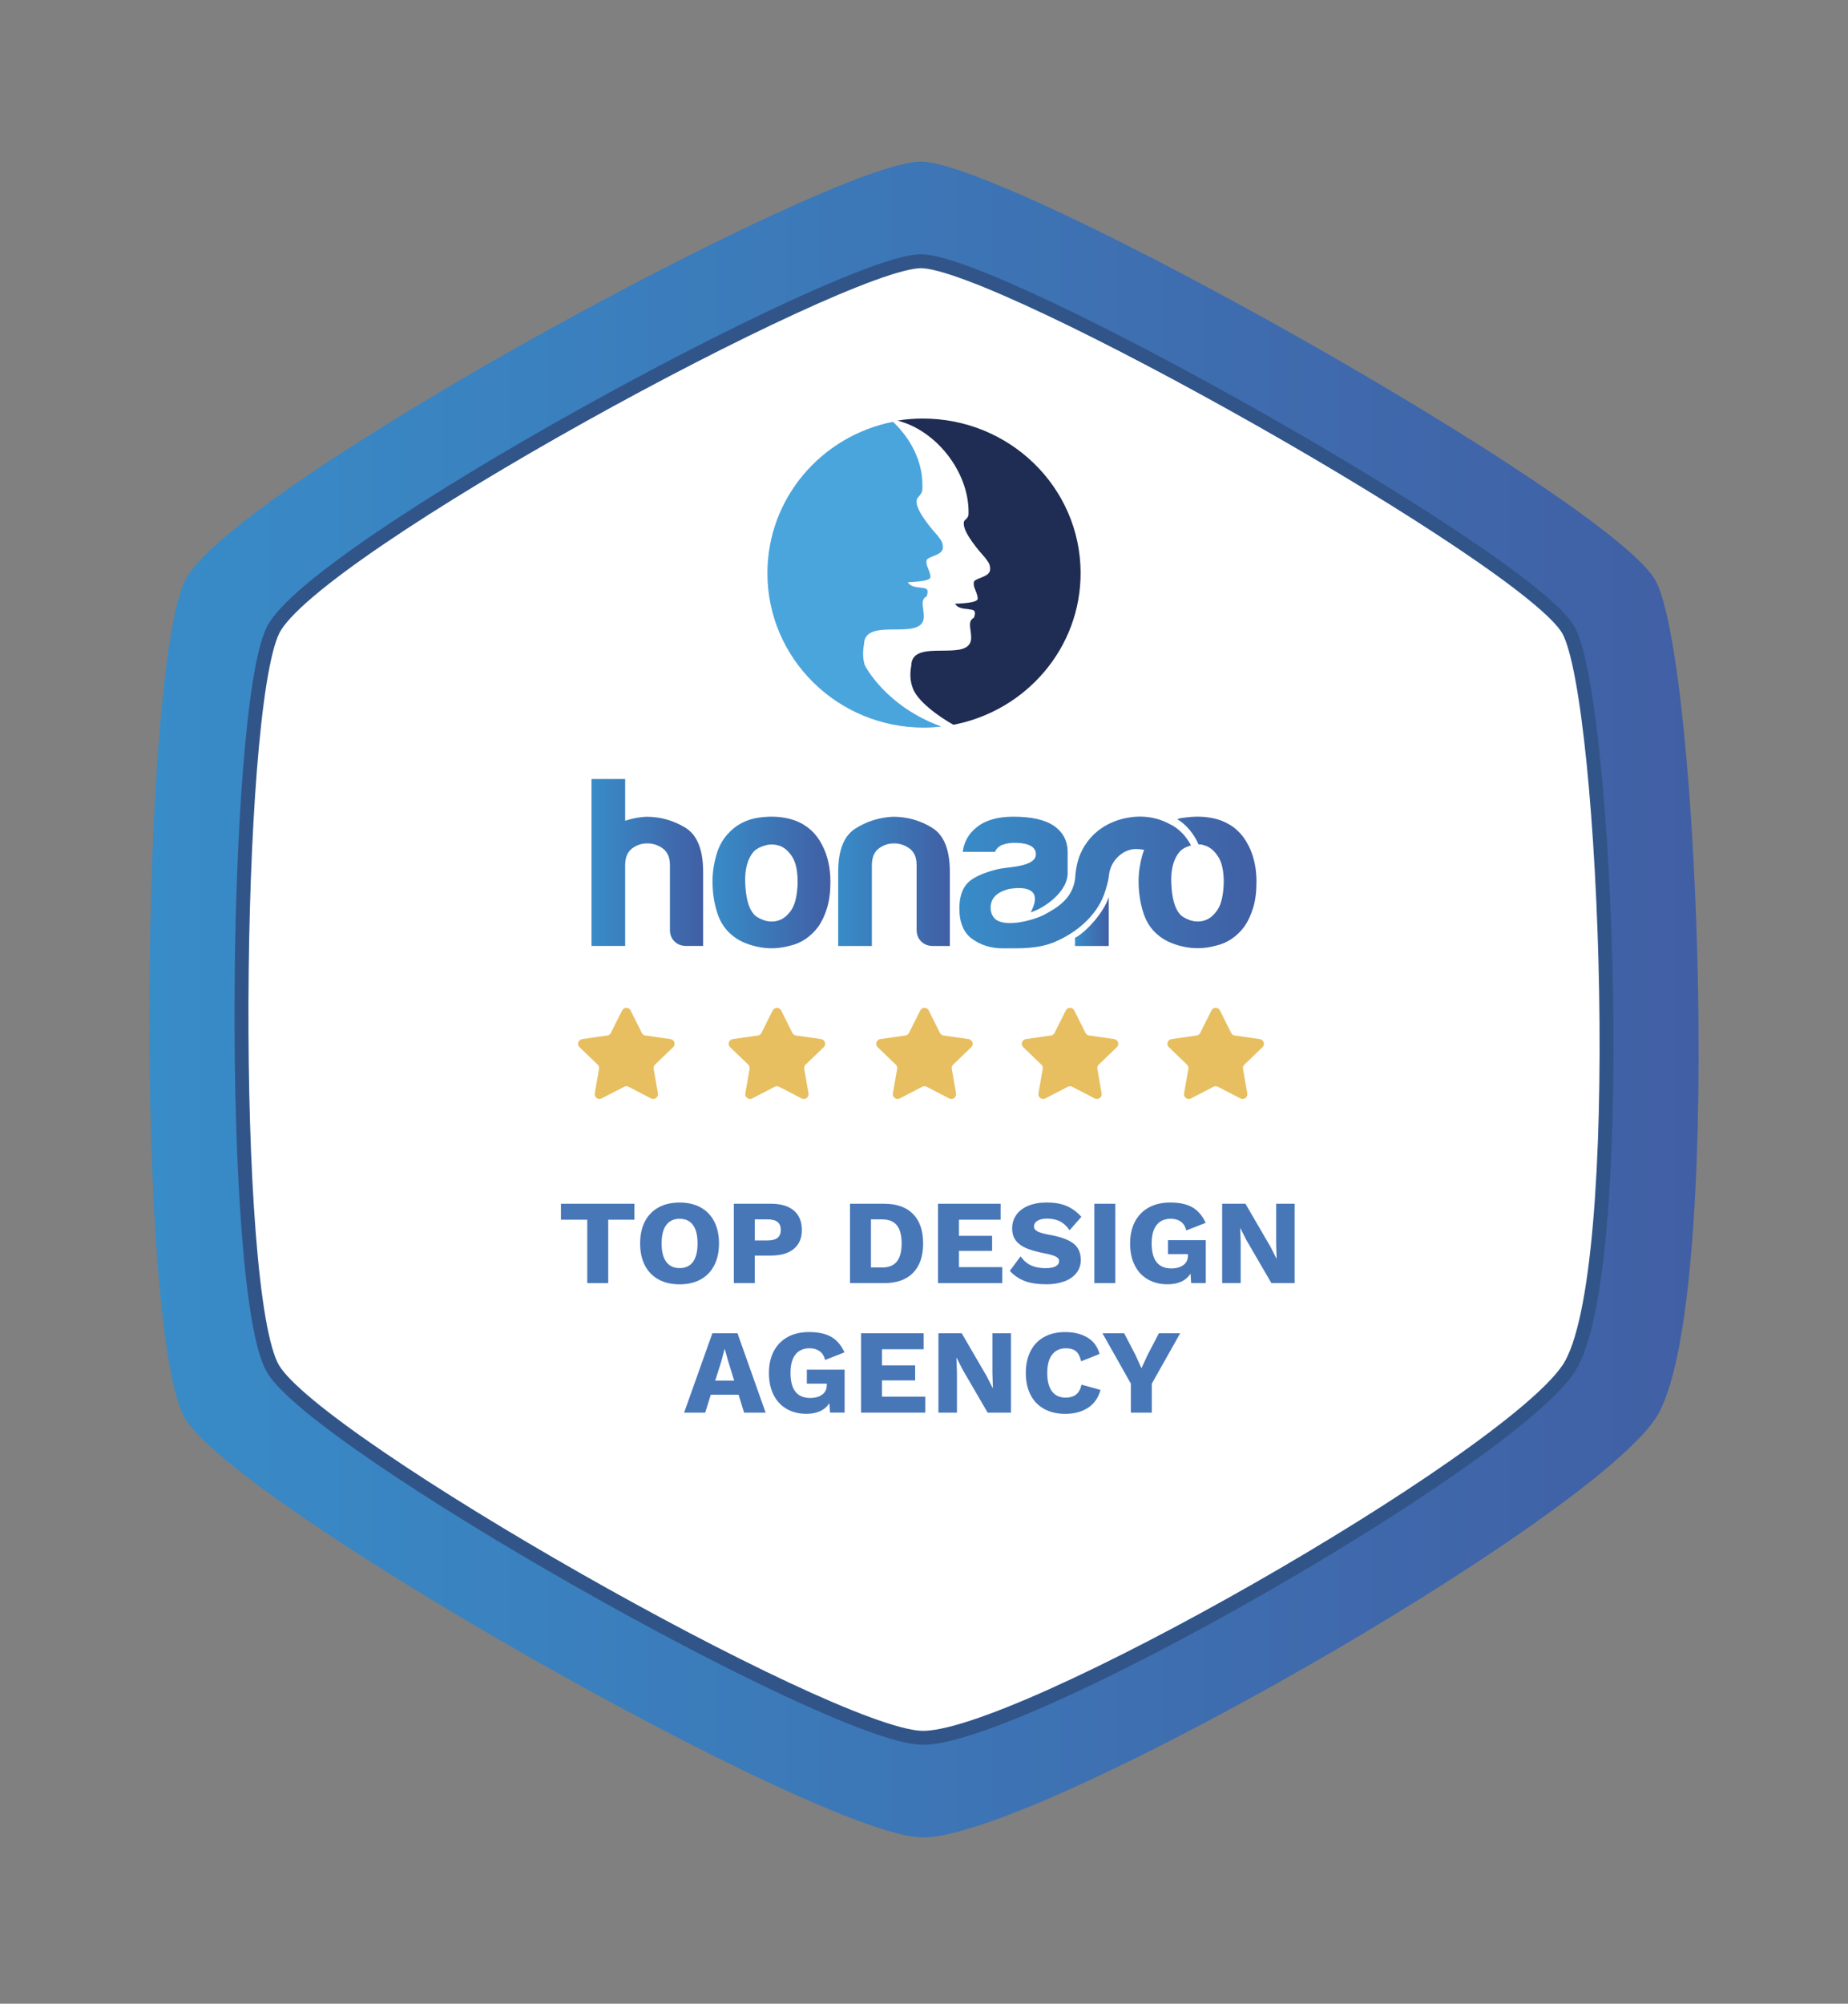 <svg width="334" height="362" viewBox="0 0 334 362" fill="none" xmlns="http://www.w3.org/2000/svg">
<rect x="0" y="0" width="334" height="362" fill="#808080" stroke="none"/>
<path d="M51.559 115.154C58.595 100.721 152.529 49.798 166.417 49.731C180.306 49.664 274.427 102.643 281.276 115.154C288.125 127.665 292.157 229.597 281.276 245.999C270.394 262.401 183.195 312.224 166.417 311.422C149.64 310.619 59.378 259.384 51.559 245.999C43.74 232.615 44.524 129.587 51.559 115.154Z" fill="#459FD6"/>
<path d="M33.45 104.888C41.591 88.19 150.261 29.278 166.331 29.198C182.401 29.119 291.291 90.413 299.212 104.888C307.133 119.363 311.8 237.292 299.212 256.264C286.624 275.235 185.743 332.881 166.331 331.953C146.919 331.026 42.497 271.75 33.45 256.264C24.403 240.781 25.309 121.586 33.45 104.888Z" fill="url(#paint0_linear_2001_45)"/>
<path d="M49.328 113.886C56.499 99.172 152.255 47.264 166.415 47.197C180.574 47.126 276.516 101.132 283.501 113.886C290.481 126.639 294.594 230.548 283.501 247.267C272.408 263.986 183.518 314.775 166.415 313.956C149.311 313.137 57.3 260.907 49.328 247.267C41.357 233.624 42.157 128.599 49.328 113.886Z" fill="white" stroke="#315589" stroke-width="2.517" stroke-miterlimit="10"/>
<path d="M143.73 148.254C141.819 147.561 139.668 147.381 137.296 147.69C134.92 148.008 132.975 149.023 131.467 150.745C130.54 151.773 129.858 153.052 129.43 154.598C128.994 156.148 128.778 157.69 128.778 159.236C128.778 161.125 129.032 162.943 129.557 164.681C130.074 166.432 130.955 167.819 132.171 168.843C133.331 169.875 134.881 170.602 136.83 171.033C138.761 171.463 140.693 171.413 142.611 170.903C144.755 170.444 146.521 169.269 147.914 167.389C148.554 166.478 149.071 165.354 149.482 164.033C149.884 162.725 150.087 161.15 150.087 159.316C150.087 156.796 149.592 154.594 148.613 152.713C147.563 150.595 145.941 149.103 143.734 148.25L143.73 148.254ZM143.039 164.389C142.34 165.417 141.54 166.06 140.638 166.319C139.74 166.578 138.854 166.541 137.986 166.227C137.122 165.91 136.516 165.529 136.165 165.07C135.292 164.033 134.805 162.22 134.691 159.621C134.568 157.026 135.119 155.057 136.334 153.737C136.741 153.348 137.385 153.014 138.253 152.751C139.121 152.492 139.981 152.513 140.862 152.793C141.73 153.081 142.497 153.737 143.162 154.769C143.836 155.797 144.162 157.339 144.162 159.408C144.107 161.689 143.725 163.352 143.039 164.38V164.389Z" fill="url(#paint1_linear_2001_45)"/>
<path d="M194.298 169.442V170.908H200.38V162.074C199.554 164.799 196.288 168.414 194.298 169.437V169.442Z" fill="url(#paint2_linear_2001_45)"/>
<path d="M225.616 152.718C224.57 150.6 222.943 149.108 220.736 148.255C218.83 147.562 216.674 147.382 214.302 147.691C213.54 147.8 213.442 147.754 212.773 148C214.412 148.953 215.806 150.696 216.632 152.564C217.174 152.526 217.327 152.618 217.869 152.793C218.737 153.082 219.504 153.738 220.164 154.77C220.838 155.798 221.177 157.34 221.177 159.408C221.113 161.69 220.736 163.353 220.046 164.381C219.347 165.409 218.546 166.053 217.648 166.312C216.746 166.571 215.865 166.533 214.993 166.22C214.129 165.902 213.519 165.522 213.167 165.062C212.303 164.026 211.803 162.212 211.697 159.613C211.638 158.443 211.723 157.411 211.939 156.5C212.201 155.38 212.672 154.461 213.337 153.729C214.078 153.015 215.268 152.743 215.26 152.743C214.963 152.183 214.624 151.665 214.268 151.218V151.205C213.447 150.173 212.523 149.442 211.664 149.012H211.651C209.94 148.038 208.05 147.511 205.839 147.532C201.29 147.658 197.173 149.935 195.293 154.202C194.742 155.455 194.416 156.947 194.319 158.677C193.865 162.384 191.074 163.967 188.897 165.171C187.088 166.17 181.781 167.716 179.828 166.007C179.312 165.493 179.032 164.811 179.04 163.951C179.057 162.016 180.51 161.105 182.298 160.624C184.593 160.194 188.766 160.156 186.288 164.811C188.376 164.272 193.137 161.209 192.963 157.52V153.984C192.963 151.924 192.124 150.324 190.443 149.179C188.821 148.084 186.385 147.549 183.132 147.549C180.239 147.549 178.007 148.213 176.436 149.53C175.038 150.666 174.229 152.125 174 153.901H179.828C180.116 153.266 180.578 152.843 181.218 152.614C181.853 152.384 182.586 152.271 183.391 152.271C184.776 152.271 187.224 152.505 187.224 154.331C187.224 156.508 182.709 156.613 180.959 156.914C179.46 157.169 176.944 157.937 175.521 158.974C174.098 160.002 173.39 161.719 173.39 164.118C173.39 166.692 174.174 168.543 175.737 169.65C177.304 170.77 179.129 171.33 181.218 171.33C184.61 171.33 187.69 171.456 190.799 170.106C195.212 168.188 198.669 164.774 199.791 160.871C200.083 159.86 200.359 159.024 200.469 157.829C200.824 155.501 202.887 153.391 205.331 153.391C205.835 153.391 206.318 153.441 206.784 153.537C206.653 153.872 206.538 154.223 206.437 154.582C206.005 156.132 205.784 157.674 205.784 159.22C205.784 161.109 206.043 162.927 206.568 164.665C207.085 166.416 207.962 167.803 209.177 168.827C210.334 169.859 211.888 170.587 213.832 171.017C215.764 171.447 217.695 171.397 219.614 170.887C221.757 170.428 223.528 169.253 224.921 167.373C225.556 166.462 226.077 165.338 226.484 164.018C226.886 162.71 227.09 161.134 227.09 159.3C227.09 156.78 226.594 154.578 225.616 152.697V152.718Z" fill="url(#paint3_linear_2001_45)"/>
<path d="M168.454 149.541C166.311 148.22 163.96 147.56 161.406 147.56C158.915 147.677 156.636 148.388 154.578 149.708C152.519 151.02 151.49 153.624 151.49 157.518V170.907H157.577V156.315C157.577 154.952 157.983 153.949 158.796 153.318C159.614 152.687 160.542 152.374 161.579 152.374C162.617 152.374 163.57 152.687 164.409 153.318C165.252 153.949 165.667 154.94 165.667 156.315V167.994C165.667 168.847 165.942 169.545 166.493 170.096C167.048 170.635 167.755 170.907 168.627 170.907H171.669V157.518C171.669 153.515 170.593 150.849 168.45 149.541H168.454Z" fill="url(#paint4_linear_2001_45)"/>
<path d="M123.862 149.537C121.715 148.225 119.373 147.561 116.818 147.561C115.48 147.623 114.205 147.87 112.989 148.28V140.745H106.903V170.903H112.989V156.311C112.989 154.94 113.396 153.946 114.205 153.315C115.027 152.684 115.95 152.371 116.992 152.371C118.034 152.371 118.979 152.684 119.817 153.315C120.664 153.946 121.08 154.936 121.08 156.311V167.991C121.08 168.843 121.355 169.541 121.906 170.093C122.456 170.632 123.168 170.903 124.045 170.903H127.081V157.515C127.081 153.511 126.006 150.845 123.862 149.533V149.537Z" fill="url(#paint5_linear_2001_45)"/>
<path d="M195.029 103.542C195.029 118.953 182.428 131.452 166.892 131.452C151.355 131.452 138.754 118.953 138.754 103.542C138.754 88.131 151.347 75.624 166.892 75.624C182.436 75.624 195.029 88.123 195.029 103.542Z" fill="white"/>
<path d="M172.317 130.943C185.469 128.419 195.372 117.027 195.304 103.417C195.232 87.998 182.415 75.549 166.684 75.624C165.159 75.624 163.664 75.749 162.202 75.988C169.191 77.739 175.02 85.189 175.053 92.402V92.749C175.062 93.852 174.185 93.785 174.189 94.462V94.638C174.198 96.401 177.082 99.69 178.069 100.793C178.624 101.599 178.95 101.821 178.954 102.84C178.963 104.378 175.985 104.391 175.994 105.256V105.598C175.998 106.288 176.705 107.211 176.71 108.164C176.714 108.937 173.558 109.033 172.618 109.079C173.037 109.857 174.105 109.969 174.859 110.036C175.443 110.17 176.197 110.065 176.201 110.747C176.201 111.21 176.112 111.215 176.028 111.603C174.803 112.247 175.515 113.546 175.524 115.201C175.545 119.932 164.795 115.067 164.706 120.22C164.426 121.707 164.511 122.957 164.871 124.018C165.54 126.601 169.924 129.618 172.33 130.951" fill="#1F2C53"/>
<path d="M170.412 98.917C170.408 97.889 170.086 97.663 169.527 96.853C168.535 95.741 165.655 92.436 165.651 90.656V90.488C165.651 89.799 166.718 89.414 166.714 88.303V87.538C166.689 83.247 164.562 79.189 161.394 76.205C148.45 78.767 138.699 90.033 138.699 103.555C138.699 118.971 151.364 131.457 166.977 131.457C168.048 131.457 169.107 131.386 170.153 131.273C159.988 127.575 156.32 120.224 156.32 120.224C155.96 119.167 155.879 117.901 156.155 116.409C156.252 111.219 166.994 116.117 166.968 111.361C166.96 109.686 166.252 108.373 167.481 107.734C167.57 107.341 167.65 107.329 167.65 106.861C167.646 106.184 166.888 106.28 166.303 106.159C165.554 106.088 164.486 105.962 164.071 105.189C165.007 105.135 168.167 105.043 168.163 104.274C168.158 103.309 167.455 102.385 167.447 101.683V101.341C167.447 100.467 170.416 100.459 170.412 98.913" fill="#4AA5DD"/>
<path d="M113.977 182.568L116.001 186.613C116.128 186.868 116.374 187.039 116.654 187.081L121.182 187.728C121.893 187.829 122.177 188.694 121.664 189.191L118.39 192.342C118.187 192.538 118.094 192.822 118.14 193.098L118.915 197.544C119.038 198.242 118.293 198.777 117.657 198.447L113.608 196.345C113.354 196.215 113.053 196.215 112.799 196.345L108.75 198.447C108.115 198.777 107.369 198.242 107.492 197.544L108.267 193.098C108.314 192.818 108.22 192.538 108.017 192.342L104.743 189.191C104.226 188.694 104.51 187.833 105.226 187.728L109.754 187.081C110.038 187.039 110.283 186.863 110.406 186.613L112.431 182.568C112.748 181.932 113.672 181.932 113.989 182.568H113.977Z" fill="#E7BF60"/>
<path d="M141.19 182.568L143.215 186.613C143.342 186.868 143.587 187.039 143.867 187.081L148.395 187.728C149.106 187.829 149.39 188.694 148.878 189.191L145.604 192.342C145.4 192.538 145.307 192.822 145.354 193.098L146.129 197.544C146.252 198.242 145.506 198.777 144.871 198.447L140.822 196.345C140.567 196.215 140.267 196.215 140.013 196.345L135.963 198.447C135.328 198.777 134.582 198.242 134.705 197.544L135.48 193.098C135.527 192.818 135.434 192.538 135.23 192.342L131.956 189.191C131.44 188.694 131.723 187.833 132.439 187.728L136.967 187.081C137.251 187.039 137.497 186.863 137.619 186.613L139.644 182.568C139.962 181.932 140.885 181.932 141.203 182.568H141.19Z" fill="#E7BF60"/>
<path d="M167.857 182.568L169.881 186.613C170.008 186.868 170.254 187.039 170.533 187.081L175.061 187.728C175.773 187.829 176.057 188.694 175.544 189.191L172.27 192.342C172.067 192.538 171.974 192.822 172.02 193.098L172.795 197.544C172.918 198.242 172.173 198.777 171.537 198.447L167.488 196.345C167.234 196.215 166.933 196.215 166.679 196.345L162.63 198.447C161.994 198.777 161.249 198.242 161.372 197.544L162.147 193.098C162.193 192.818 162.1 192.538 161.897 192.342L158.623 189.191C158.106 188.694 158.39 187.833 159.106 187.728L163.634 187.081C163.917 187.039 164.163 186.863 164.286 186.613L166.311 182.568C166.628 181.932 167.552 181.932 167.869 182.568H167.857Z" fill="#E7BF60"/>
<path d="M194.165 182.568L196.19 186.613C196.317 186.868 196.563 187.039 196.842 187.081L201.37 187.728C202.082 187.829 202.366 188.694 201.853 189.191L198.579 192.342C198.376 192.538 198.282 192.822 198.329 193.098L199.104 197.544C199.227 198.242 198.482 198.777 197.846 198.447L193.797 196.345C193.543 196.215 193.242 196.215 192.988 196.345L188.939 198.447C188.303 198.777 187.558 198.242 187.681 197.544L188.456 193.098C188.502 192.818 188.409 192.538 188.206 192.342L184.932 189.191C184.415 188.694 184.699 187.833 185.415 187.728L189.942 187.081C190.226 187.039 190.472 186.863 190.595 186.613L192.619 182.568C192.937 181.932 193.86 181.932 194.178 182.568H194.165Z" fill="#E7BF60"/>
<path d="M220.491 182.568L222.516 186.613C222.643 186.868 222.888 187.039 223.168 187.081L227.696 187.728C228.407 187.829 228.691 188.694 228.179 189.191L224.905 192.342C224.701 192.538 224.608 192.822 224.655 193.098L225.43 197.544C225.553 198.242 224.807 198.777 224.172 198.447L220.123 196.345C219.868 196.215 219.568 196.215 219.314 196.345L215.264 198.447C214.629 198.777 213.883 198.242 214.006 197.544L214.781 193.098C214.828 192.818 214.735 192.538 214.532 192.342L211.257 189.191C210.741 188.694 211.024 187.833 211.74 187.728L216.268 187.081C216.552 187.039 216.798 186.863 216.92 186.613L218.945 182.568C219.263 181.932 220.186 181.932 220.504 182.568H220.491Z" fill="#E7BF60"/>
<path d="M101.384 220.363H106.141V231.817H109.927V220.363H114.663V217.476H101.384V220.363Z" fill="#4877B8"/>
<path d="M129.088 228.614C129.66 227.506 129.948 226.182 129.948 224.648C129.948 223.115 129.66 221.79 129.088 220.683C128.517 219.575 127.695 218.727 126.632 218.142C125.569 217.557 124.302 217.26 122.832 217.26C121.363 217.26 120.092 217.553 119.02 218.142C117.949 218.727 117.127 219.575 116.555 220.683C115.983 221.79 115.695 223.115 115.695 224.648C115.695 226.182 115.983 227.506 116.555 228.614C117.127 229.721 117.949 230.57 119.02 231.155C120.092 231.74 121.363 232.036 122.832 232.036C124.302 232.036 125.569 231.744 126.632 231.155C127.695 230.57 128.517 229.721 129.088 228.614ZM125.247 227.975C124.696 228.727 123.891 229.103 122.837 229.103C121.782 229.103 120.973 228.727 120.414 227.975C119.855 227.222 119.575 226.115 119.575 224.648C119.575 223.181 119.855 222.078 120.414 221.322C120.973 220.57 121.778 220.194 122.837 220.194C123.896 220.194 124.696 220.57 125.247 221.322C125.797 222.074 126.073 223.186 126.073 224.648C126.073 226.111 125.797 227.218 125.247 227.975Z" fill="#4877B8"/>
<path d="M136.422 226.84H139.307C141.111 226.84 142.501 226.439 143.471 225.633C144.441 224.826 144.923 223.694 144.923 222.231C144.923 220.698 144.441 219.519 143.471 218.7C142.501 217.881 141.116 217.472 139.307 217.472H132.632V231.813H136.418V226.836L136.422 226.84ZM136.422 220.301H138.714C139.536 220.301 140.141 220.455 140.531 220.769C140.921 221.082 141.116 221.554 141.116 222.194C141.116 222.833 140.921 223.326 140.531 223.639C140.141 223.953 139.536 224.107 138.714 224.107H136.422V220.305V220.301Z" fill="#4877B8"/>
<path d="M165.026 229.958C166.237 228.721 166.843 226.949 166.843 224.647C166.843 222.344 166.237 220.572 165.026 219.335C163.814 218.098 162.069 217.476 159.795 217.476H153.627V231.817H159.795C162.069 231.817 163.814 231.199 165.026 229.958ZM157.414 228.993V220.301H159.418C160.637 220.301 161.531 220.664 162.103 221.387C162.675 222.11 162.963 223.197 162.963 224.647C162.963 226.097 162.675 227.183 162.103 227.906C161.531 228.629 160.633 228.993 159.418 228.993H157.414Z" fill="#4877B8"/>
<path d="M181.139 228.926H173.32V225.992H179.309V223.276H173.32V220.363H180.851V217.476H169.533V231.817H181.139V228.926Z" fill="#4877B8"/>
<path d="M192.354 231.513C193.286 231.166 194.019 230.656 194.544 229.992C195.074 229.327 195.336 228.538 195.336 227.622C195.336 226.36 194.908 225.383 194.049 224.689C193.189 223.995 191.753 223.465 189.741 223.101C188.699 222.913 187.962 222.708 187.526 222.483C187.094 222.257 186.878 221.964 186.878 221.601C186.878 221.166 187.085 220.819 187.496 220.556C187.907 220.297 188.496 220.163 189.258 220.163C190.169 220.163 190.952 220.335 191.605 220.673C192.257 221.016 192.829 221.547 193.312 222.269L195.446 219.837C194.608 218.926 193.701 218.266 192.727 217.861C191.753 217.456 190.571 217.251 189.19 217.251C187.899 217.251 186.78 217.451 185.831 217.848C184.883 218.245 184.163 218.801 183.671 219.511C183.18 220.222 182.934 221.024 182.934 221.923C182.934 222.821 183.159 223.561 183.608 224.137C184.057 224.718 184.688 225.178 185.501 225.516C186.314 225.855 187.348 226.152 188.597 226.398C189.61 226.586 190.334 226.787 190.766 226.996C191.198 227.205 191.414 227.476 191.414 227.81C191.414 228.233 191.211 228.554 190.808 228.776C190.406 229.001 189.8 229.114 188.991 229.114C187.979 229.114 187.111 228.955 186.391 228.638C185.671 228.32 185.027 227.769 184.451 226.987L182.511 229.595C183.26 230.422 184.15 231.032 185.175 231.429C186.204 231.826 187.538 232.027 189.182 232.027C190.355 232.027 191.41 231.851 192.342 231.504L192.354 231.513Z" fill="#4877B8"/>
<path d="M201.572 217.476H197.785V231.817H201.572V217.476Z" fill="#4877B8"/>
<path d="M211.096 226.578H214.709V226.795C214.709 227.564 214.434 228.149 213.883 228.554C213.332 228.96 212.608 229.164 211.714 229.164C209.334 229.164 208.148 227.656 208.148 224.643C208.148 223.18 208.445 222.073 209.042 221.317C209.635 220.565 210.49 220.188 211.609 220.188C212.329 220.188 212.93 220.364 213.413 220.711C213.896 221.058 214.226 221.588 214.404 222.299L217.907 220.928C217.318 219.641 216.518 218.705 215.505 218.124C214.493 217.543 213.155 217.255 211.498 217.255C210.016 217.255 208.728 217.552 207.644 218.145C206.555 218.738 205.721 219.591 205.132 220.698C204.544 221.806 204.251 223.13 204.251 224.664C204.251 226.198 204.539 227.543 205.111 228.65C205.683 229.758 206.479 230.598 207.5 231.17C208.521 231.743 209.69 232.027 211.011 232.027C212.951 232.027 214.336 231.392 215.175 230.113L215.285 231.81H217.928V224.054H211.1V226.574L211.096 226.578Z" fill="#4877B8"/>
<path d="M230.648 217.476V224.709L230.733 227.405H230.711L229.61 225.232L225.095 217.476H220.889V231.817H224.235V224.58L224.15 221.884H224.172L225.273 224.057L229.788 231.817H233.994V217.476H230.648Z" fill="#4877B8"/>
<path d="M128.75 240.877L123.642 255.218H127.454L128.466 251.98H133.49L134.481 255.218H138.378L133.291 240.877H128.754H128.75ZM129.258 249.439L130.36 245.983L130.953 243.743H130.995L131.635 246.004L132.693 249.439H129.258Z" fill="#4877B8"/>
<path d="M145.82 249.979H149.433V250.196C149.433 250.965 149.158 251.55 148.607 251.955C148.057 252.361 147.332 252.565 146.439 252.565C144.058 252.565 142.872 251.057 142.872 248.044C142.872 246.581 143.169 245.474 143.766 244.718C144.359 243.966 145.214 243.589 146.333 243.589C147.053 243.589 147.654 243.765 148.137 244.112C148.62 244.459 148.95 244.989 149.128 245.7L152.631 244.329C152.042 243.042 151.242 242.106 150.23 241.525C149.217 240.944 147.879 240.656 146.223 240.656C144.74 240.656 143.452 240.953 142.368 241.546C141.28 242.139 140.445 242.992 139.856 244.099C139.268 245.207 138.975 246.531 138.975 248.065C138.975 249.598 139.263 250.944 139.835 252.051C140.407 253.159 141.203 253.999 142.224 254.571C143.245 255.144 144.414 255.428 145.735 255.428C147.675 255.428 149.06 254.793 149.899 253.514L150.009 255.211H152.652V247.455H145.824V249.975L145.82 249.979Z" fill="#4877B8"/>
<path d="M159.408 249.393H165.397V246.677H159.408V243.764H166.939V240.877H155.621V255.218H167.227V252.327H159.408V249.393Z" fill="#4877B8"/>
<path d="M179.364 248.11L179.453 250.806H179.431L178.33 248.633L173.815 240.877H169.609V255.218H172.955V247.981L172.866 245.285H172.887L173.989 247.458L178.504 255.218H182.714V240.877H179.364V248.11Z" fill="#4877B8"/>
<path d="M194.495 251.939C194.025 252.315 193.385 252.503 192.58 252.503C191.509 252.503 190.691 252.122 190.124 251.362C189.56 250.601 189.277 249.498 189.277 248.048C189.277 246.598 189.569 245.495 190.158 244.734C190.746 243.974 191.572 243.594 192.648 243.594C193.427 243.594 194.029 243.769 194.452 244.116C194.876 244.463 195.194 245.073 195.401 245.942L198.726 244.617C198.375 243.301 197.646 242.311 196.545 241.651C195.444 240.99 194.101 240.66 192.513 240.66C191.06 240.66 189.797 240.953 188.726 241.542C187.654 242.127 186.833 242.979 186.261 244.095C185.689 245.211 185.401 246.527 185.401 248.048C185.401 249.569 185.689 250.906 186.261 252.014C186.833 253.121 187.654 253.969 188.726 254.555C189.797 255.14 191.068 255.436 192.538 255.436C194.139 255.436 195.494 255.077 196.613 254.362C197.731 253.648 198.493 252.561 198.904 251.115L195.469 250.158C195.291 250.969 194.969 251.563 194.499 251.939H194.495Z" fill="#4877B8"/>
<path d="M207.403 244.809L206.302 247.199L205.222 244.809L203.176 240.877H199.254L204.387 249.978V255.218H208.174V249.978L213.303 240.877H209.453L207.403 244.809Z" fill="#4877B8"/>
<defs>
<linearGradient id="paint0_linear_2001_45" x1="27.003" y1="180.582" x2="307.001" y2="180.582" gradientUnits="userSpaceOnUse">
<stop stop-color="#388CC8"/>
<stop offset="1" stop-color="#415FA4"/>
</linearGradient>
<linearGradient id="paint1_linear_2001_45" x1="128.774" y1="159.437" x2="150.083" y2="159.437" gradientUnits="userSpaceOnUse">
<stop stop-color="#388CC8"/>
<stop offset="1" stop-color="#415FA4"/>
</linearGradient>
<linearGradient id="paint2_linear_2001_45" x1="194.298" y1="166.491" x2="200.38" y2="166.491" gradientUnits="userSpaceOnUse">
<stop stop-color="#388CC8"/>
<stop offset="1" stop-color="#415FA4"/>
</linearGradient>
<linearGradient id="paint3_linear_2001_45" x1="173.399" y1="159.446" x2="227.09" y2="159.446" gradientUnits="userSpaceOnUse">
<stop stop-color="#388CC8"/>
<stop offset="1" stop-color="#415FA4"/>
</linearGradient>
<linearGradient id="paint4_linear_2001_45" x1="151.49" y1="159.236" x2="171.673" y2="159.236" gradientUnits="userSpaceOnUse">
<stop stop-color="#388CC8"/>
<stop offset="1" stop-color="#415FA4"/>
</linearGradient>
<linearGradient id="paint5_linear_2001_45" x1="106.899" y1="155.826" x2="127.081" y2="155.826" gradientUnits="userSpaceOnUse">
<stop stop-color="#388CC8"/>
<stop offset="1" stop-color="#415FA4"/>
</linearGradient>
</defs>
</svg>
